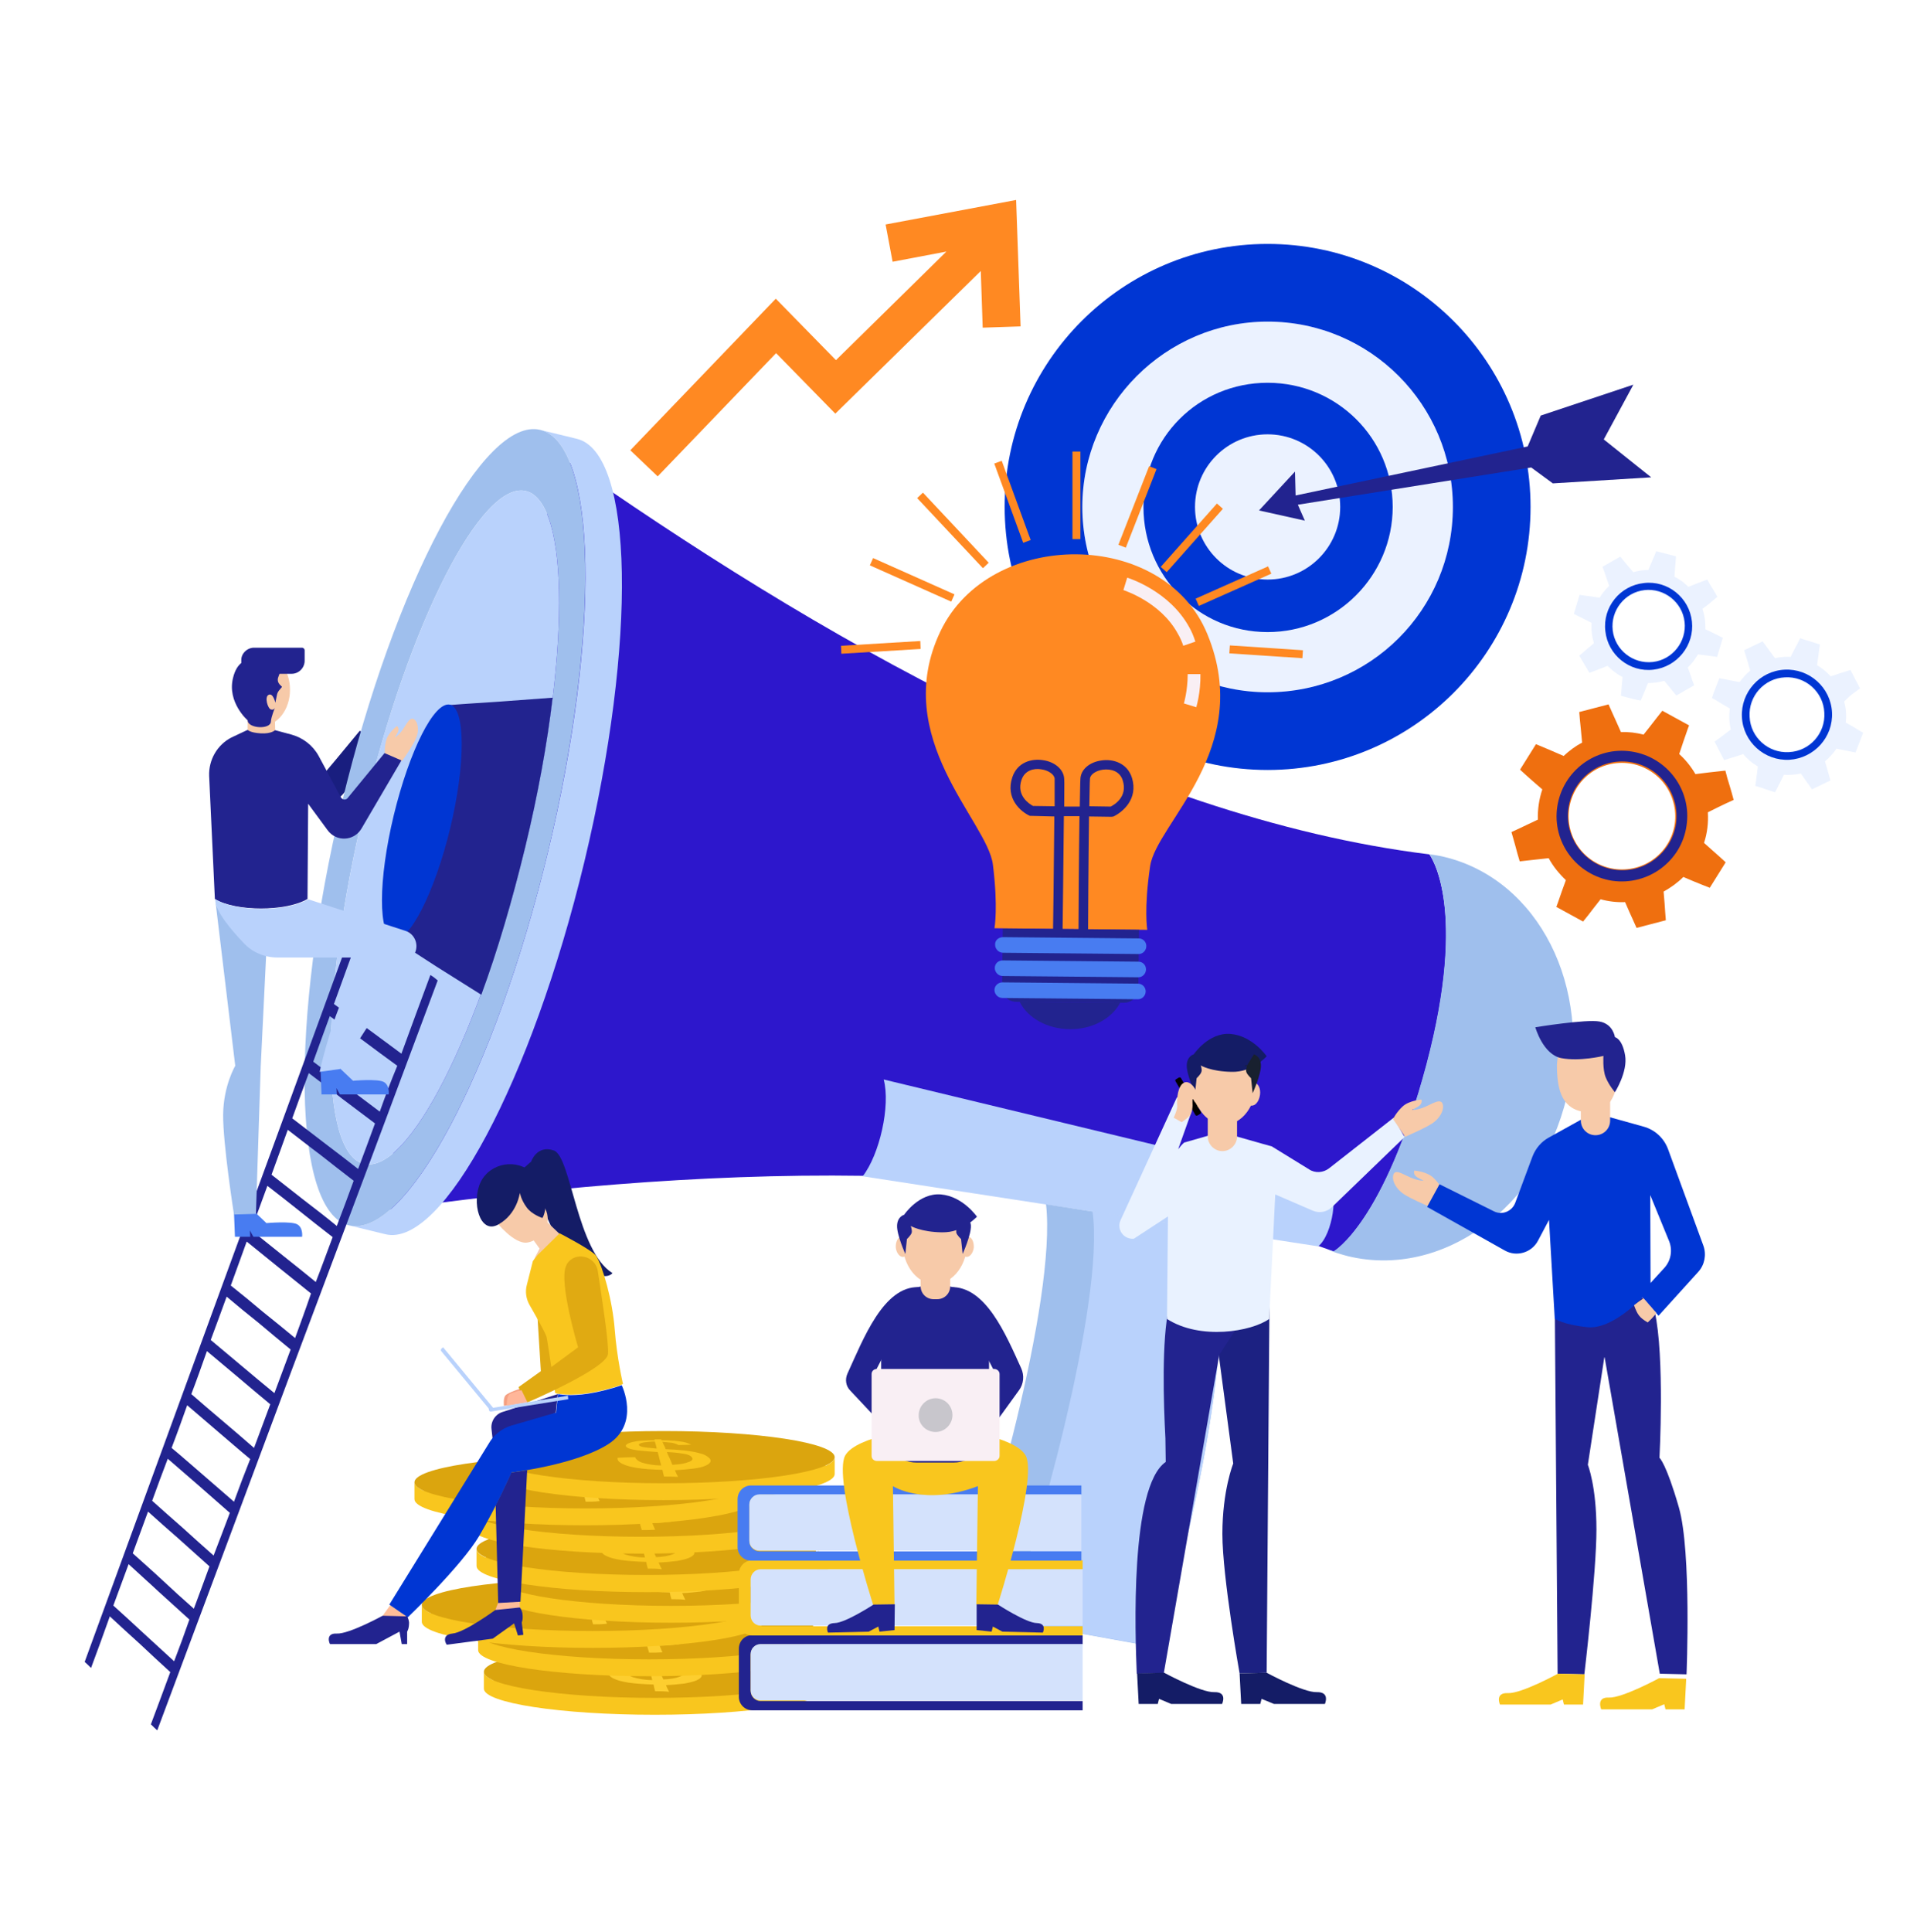 <svg xmlns="http://www.w3.org/2000/svg" xmlns:xlink="http://www.w3.org/1999/xlink" id="_x2018_&#x43B;&#x43E;&#x439;_x5F_1" x="0px" y="0px" viewBox="0 0 600 606.6" style="enable-background:new 0 0 600 606.6;" xml:space="preserve"> <style type="text/css"> .st0{fill-rule:evenodd;clip-rule:evenodd;fill:#191E7F;} .st1{fill-rule:evenodd;clip-rule:evenodd;fill:#0036D3;} .st2{opacity:0.1;fill-rule:evenodd;clip-rule:evenodd;fill:#3878FF;enable-background:new ;} .st3{fill-rule:evenodd;clip-rule:evenodd;fill:#22238F;} .st4{fill:#FF8922;} .st5{fill:#EF6F0F;} .st6{fill:#22238F;} .st7{opacity:0.1;fill:#3878FF;enable-background:new ;} .st8{fill:#0036D3;} .st9{fill-rule:evenodd;clip-rule:evenodd;fill:#2D17CC;} .st10{fill-rule:evenodd;clip-rule:evenodd;fill:#B9D2FC;} .st11{fill-rule:evenodd;clip-rule:evenodd;fill:#9FBFED;} .st12{fill:#487CF1;} .st13{fill:#F9EFF4;} .st14{fill-rule:evenodd;clip-rule:evenodd;fill:#1C2182;} .st15{fill-rule:evenodd;clip-rule:evenodd;fill:#141C66;} .st16{fill-rule:evenodd;clip-rule:evenodd;fill:#E9F2FF;} .st17{fill-rule:evenodd;clip-rule:evenodd;fill:#FFCC99;stroke:#FFFF00;stroke-width:0.198;stroke-miterlimit:10;} .st18{fill-rule:evenodd;clip-rule:evenodd;} .st19{fill-rule:evenodd;clip-rule:evenodd;fill:#F7CAA9;} .st20{fill-rule:evenodd;clip-rule:evenodd;fill:#18202F;} .st21{fill-rule:evenodd;clip-rule:evenodd;fill:#F9C61E;} .st22{fill-rule:evenodd;clip-rule:evenodd;fill:#487CF1;} .st23{fill-rule:evenodd;clip-rule:evenodd;fill:#DBA50E;} .st24{fill:#FDCE2F;} .st25{fill:#F9C61E;} .st26{fill-rule:evenodd;clip-rule:evenodd;fill:#FFBD99;} .st27{fill-rule:evenodd;clip-rule:evenodd;fill:#F4A082;} .st28{fill-rule:evenodd;clip-rule:evenodd;fill:#E0AA12;} .st29{fill-rule:evenodd;clip-rule:evenodd;fill:#FFB699;} .st30{fill-rule:evenodd;clip-rule:evenodd;fill:#D4E2FC;enable-background:new ;} .st31{fill-rule:evenodd;clip-rule:evenodd;fill:#F9EFF4;} .st32{fill-rule:evenodd;clip-rule:evenodd;fill:#C8C6CC;} </style> <image style="overflow:visible;enable-background:new ;" width="1201" height="1001" transform="matrix(0.999 0 0 0.999 2874.887 -2862.421)"> </image> <g> <g> <g> <path class="st0" d="M92.5,235.3l7.3,9.8c-2,2.9,13.2-15.6,13.2-15.6l5.3,2.3l-9.9,16.7c-2.4,3.9-7.9,4.1-10.6,0.4l-10.7-0.3 l-5.1-10.3C83.4,239.5,91.6,233.6,92.5,235.3z"></path> <path class="st0" d="M91.7,240.7l-0.1,12.8C89.5,247.8,91.7,240.7,91.7,240.7z"></path> </g> <g> <path class="st1" d="M398.2,76.6c45.6,0,82.6,37,82.6,82.6c0,45.6-37,82.6-82.6,82.6c-45.6,0-82.6-37-82.6-82.6 C315.6,113.6,352.6,76.6,398.2,76.6L398.2,76.6z M398.2,101c32.3,0,58.2,26.2,58.2,58.2c0,32.3-26,58.2-58.2,58.2 c-32,0-58.2-26-58.2-58.2C340,127.2,366.2,101,398.2,101L398.2,101z"></path> <path class="st2" d="M398.2,101c32.3,0,58.2,26.2,58.2,58.2c0,32.3-26,58.2-58.2,58.2c-32,0-58.2-26-58.2-58.2 C340,127.2,366.2,101,398.2,101L398.2,101z M398.2,120.2c21.7,0,39.3,17.4,39.3,39s-17.6,39.3-39.3,39.3c-21.7,0-39-17.6-39-39.3 S376.5,120.2,398.2,120.2L398.2,120.2z"></path> <path class="st1" d="M398.2,120.2c21.7,0,39.3,17.4,39.3,39s-17.6,39.3-39.3,39.3c-21.7,0-39-17.6-39-39.3 S376.5,120.2,398.2,120.2L398.2,120.2z M398.2,136.4c12.6,0,22.8,10.2,22.8,22.8c0,12.6-10.2,22.8-22.8,22.8 c-12.6,0-22.8-10.2-22.8-22.8C375.4,146.6,385.6,136.4,398.2,136.4L398.2,136.4z"></path> <path class="st2" d="M398.2,182c12.6,0,22.8-10.2,22.8-22.8c0-12.6-10.2-22.8-22.8-22.8c-12.6,0-22.8,10.2-22.8,22.8 C375.4,171.8,385.6,182,398.2,182L398.2,182z"></path> <polygon class="st3" points="407,155.6 479.9,140.2 484,130.5 513.1,120.8 503.8,138 518.7,149.9 487.8,151.8 481,146.8 407.7,158.5 409.9,163.5 395.5,160.3 406.8,148.1 "></polygon> </g> <polygon class="st4" points="278.2,70.5 280.4,82.2 297.3,79 262.6,113.1 243.7,93.8 198,141.4 206.6,149.6 243.8,110.9 262.4,129.9 308.1,85.1 308.7,102.9 320.6,102.5 319.2,62.8 "></polygon> <g> <g> <g> <path class="st5" d="M539.7,253.5c1.8-0.9,3.4-1.6,4.9-2.3c-0.4-1.5-0.8-3-1.3-4.6c-0.5-1.5-0.9-3-1.3-4.6 c-1.6,0.2-3.4,0.4-5.4,0.6l-4,0.5c-1.4-2.4-3.1-4.5-5.1-6.3l1.3-3.9c0.7-1.9,1.2-3.6,1.8-5.1c-1.4-0.8-2.8-1.5-4.2-2.3 c-1.4-0.8-2.8-1.5-4.2-2.3c-1,1.3-2.1,2.6-3.3,4.2l-2.6,3.3c-2.3-0.6-4.7-0.9-7.1-0.8l-1.7-3.8c-0.8-1.8-1.6-3.5-2.2-4.9 c-1.5,0.4-3.1,0.8-4.6,1.2c-1.5,0.4-3.1,0.8-4.6,1.2c0.1,1.6,0.3,3.4,0.5,5.4l0.4,4.2c-2.1,1.1-4.1,2.6-5.8,4.2l-3.7-1.6 c-1.9-0.8-3.5-1.5-5-2.1c-0.8,1.3-1.7,2.7-2.5,4c-0.8,1.3-1.7,2.7-2.5,4c1.2,1.1,2.5,2.3,4,3.6l3,2.6c-1,3-1.5,6.2-1.4,9.5 l-3.4,1.6c-1.8,0.9-3.4,1.6-4.9,2.3c0.4,1.5,0.9,3,1.3,4.6c0.4,1.5,0.8,3,1.3,4.6c1.6-0.2,3.4-0.4,5.4-0.6l3.7-0.4 c1.4,2.6,3.3,4.9,5.4,6.9l-1.2,3.3c-0.7,1.9-1.2,3.6-1.8,5.1c1.4,0.8,2.8,1.5,4.2,2.3s2.8,1.5,4.2,2.3c1-1.2,2.1-2.6,3.3-4.2 l2.2-2.8c2.5,0.7,5.1,1,7.7,0.9l1.4,3.2c0.8,1.8,1.6,3.5,2.2,4.9c1.5-0.4,3.1-0.8,4.6-1.2c1.5-0.4,3.1-0.8,4.6-1.2 c-0.1-1.6-0.3-3.3-0.4-5.4l-0.3-3.6c2.3-1.3,4.4-2.8,6.2-4.6l3.3,1.4c1.9,0.8,3.5,1.4,5,2c0.8-1.3,1.7-2.7,2.5-4 c0.8-1.3,1.7-2.7,2.5-4c-1.2-1.1-2.5-2.3-4-3.6l-2.8-2.5c1-3,1.4-6.3,1.2-9.6L539.7,253.5z M513.7,272.5 c-9,2.3-18.1-3.1-20.4-12c-2.3-9,3.1-18.1,12-20.4c9-2.3,18.1,3.1,20.4,12C528.1,261,522.7,270.2,513.7,272.5z"></path> </g> <g> <path class="st6" d="M506.5,276.6c-11.2-1.7-19-12.1-17.3-23.3c1.7-11.2,12.1-19,23.3-17.3c11.2,1.7,19,12.1,17.3,23.3 C528.2,270.5,517.7,278.2,506.5,276.6z M512.1,239.3c-9.3-1.4-18,5.1-19.4,14.4c-1.4,9.3,5.1,18,14.4,19.4 c9.3,1.4,18-5.1,19.4-14.4C527.8,249.4,521.4,240.7,512.1,239.3z"></path> </g> </g> <g> <path class="st7" d="M536.8,189.7c1-0.9,1.9-1.6,2.7-2.3c-0.5-0.9-1.1-1.8-1.6-2.7c-0.6-0.9-1.1-1.8-1.6-2.7 c-1,0.4-2.1,0.8-3.4,1.3l-2.5,1c-1.3-1.3-2.8-2.4-4.4-3.2l0.2-2.8c0.1-1.3,0.2-2.5,0.3-3.6c-1-0.3-2.1-0.5-3.1-0.8 c-1-0.3-2.1-0.5-3.1-0.8c-0.4,1-0.9,2.1-1.4,3.3l-1.1,2.6c-1.6,0-3.2,0.2-4.7,0.7l-1.8-2.1c-0.9-1-1.6-2-2.3-2.8 c-0.9,0.5-1.8,1-2.8,1.6c-0.9,0.5-1.8,1-2.8,1.6c0.4,1,0.8,2.1,1.2,3.4l0.9,2.6c-1.2,1.1-2.2,2.4-3,3.7l-2.7-0.4 c-1.3-0.2-2.5-0.3-3.6-0.5c-0.3,1-0.6,2-0.9,3c-0.3,1-0.6,2-0.9,3c1,0.5,2,1,3.2,1.6l2.4,1.2c-0.2,2.1,0.1,4.3,0.7,6.4l-1.9,1.6 c-1,0.9-1.9,1.6-2.7,2.3c0.5,0.9,1.1,1.8,1.6,2.7c0.5,0.9,1.1,1.8,1.6,2.7c1-0.4,2.1-0.8,3.4-1.3l2.3-0.9 c1.4,1.4,2.9,2.6,4.7,3.5l-0.2,2.3c-0.1,1.3-0.2,2.5-0.3,3.6c1,0.3,2,0.5,3.1,0.8c1,0.3,2.1,0.5,3.1,0.7c0.4-1,0.9-2.1,1.4-3.3 l0.9-2.2c1.7,0,3.4-0.2,5.1-0.7l1.5,1.8c0.8,1,1.6,2,2.3,2.8c0.9-0.5,1.8-1,2.8-1.6c0.9-0.5,1.8-1,2.8-1.6 c-0.4-1-0.8-2.1-1.2-3.4l-0.8-2.2c1.3-1.2,2.3-2.6,3.2-4.1l2.4,0.3c1.3,0.2,2.5,0.3,3.6,0.5c0.3-1,0.6-2,0.9-3 c0.3-1,0.6-2,0.9-3c-1-0.5-2-1-3.2-1.6l-2.3-1.1c0.1-2.1-0.2-4.3-0.9-6.4L536.8,189.7z M523.3,206.4c-5.4,3-12.2,1.1-15.2-4.2 c-3-5.4-1.1-12.2,4.2-15.2c5.4-3,12.2-1.1,15.2,4.2C530.6,196.6,528.7,203.4,523.3,206.4z"></path> <g> <path class="st8" d="M519.4,210.3c-7.5,0.9-14.3-4.6-15.1-12.1c-0.9-7.5,4.6-14.3,12.1-15.1c7.5-0.9,14.3,4.6,15.1,12.1 C532.3,202.6,526.9,209.4,519.4,210.3z M516.6,185.3c-6.2,0.7-10.7,6.4-10,12.6c0.7,6.2,6.4,10.7,12.6,10 c6.2-0.7,10.7-6.4,10-12.6C528.5,189.1,522.8,184.6,516.6,185.3z"></path> </g> </g> <g> <path class="st7" d="M581.3,218.4c1.1-0.8,2.1-1.6,3-2.2c-0.5-1-1-1.9-1.5-2.9c-0.5-1-1-1.9-1.5-2.9c-1,0.3-2.2,0.7-3.5,1.1 l-2.7,0.9c-1.3-1.4-2.7-2.6-4.3-3.5l0.4-2.8c0.2-1.4,0.3-2.6,0.5-3.7c-1-0.3-2.1-0.7-3.1-1c-1-0.3-2.1-0.6-3.1-1 c-0.5,1-1,2.1-1.7,3.3l-1.3,2.6c-1.6-0.1-3.3,0-4.9,0.4l-1.7-2.3c-0.8-1.1-1.5-2.1-2.2-3c-1,0.5-2,1-2.9,1.4c-1,0.5-2,1-2.9,1.4 c0.3,1.1,0.7,2.2,1.1,3.6l0.8,2.8c-1.3,1.1-2.4,2.3-3.3,3.6l-2.7-0.5c-1.4-0.3-2.6-0.5-3.7-0.7c-0.4,1-0.8,2-1.2,3.1 c-0.4,1-0.8,2-1.1,3.1c1,0.5,2,1.2,3.2,1.9l2.4,1.4c-0.3,2.2-0.2,4.4,0.3,6.6l-2.1,1.6c-1.1,0.8-2.1,1.6-3,2.2 c0.5,1,1,1.9,1.5,2.9c0.5,1,1,1.9,1.5,2.9c1-0.3,2.2-0.7,3.6-1.1l2.4-0.8c1.3,1.6,2.9,2.9,4.6,3.9l-0.3,2.4 c-0.2,1.4-0.3,2.6-0.5,3.7c1,0.3,2.1,0.6,3.1,1c1,0.3,2.1,0.7,3.1,1c0.5-1,1.1-2.1,1.7-3.3l1.1-2.2c1.8,0.1,3.6,0,5.3-0.4l1.4,2 c0.8,1.1,1.5,2.1,2.1,3c1-0.5,2-1,2.9-1.4c1-0.5,2-1,2.9-1.4c-0.3-1-0.6-2.2-1-3.6l-0.7-2.4c1.4-1.2,2.6-2.5,3.6-4l2.4,0.5 c1.4,0.3,2.6,0.5,3.6,0.7c0.4-1,0.8-2,1.2-3.1c0.4-1,0.8-2,1.2-3.1c-1-0.5-2-1.2-3.2-1.9l-2.3-1.3c0.3-2.2,0.1-4.4-0.5-6.6 L581.3,218.4z M566.4,234.8c-5.7,2.8-12.6,0.4-15.4-5.3c-2.8-5.7-0.4-12.6,5.3-15.4c5.7-2.8,12.6-0.4,15.4,5.3 C574.5,225.1,572.1,232,566.4,234.8z"></path> <g> <path class="st8" d="M562.1,238.6c-7.8,0.4-14.5-5.6-14.9-13.4c-0.4-7.8,5.6-14.5,13.4-14.9c7.8-0.4,14.5,5.6,14.9,13.4 C575.9,231.5,569.9,238.1,562.1,238.6z M560.7,212.7c-6.5,0.3-11.5,5.9-11.1,12.4c0.3,6.5,5.9,11.5,12.4,11.1 c6.5-0.3,11.5-5.9,11.1-12.4C572.8,217.3,567.2,212.3,560.7,212.7z"></path> </g> </g> </g> <g> <path class="st9" d="M176.1,143.3C255.2,198.9,354,256.6,449,268.3c0,0,12.4,15.9-0.8,65.9C434.9,384.1,419,393,419,393 c-89.9-32.8-204.1-26.3-299.9-12.7L176.1,143.3z"></path> <path class="st10" d="M169.7,135l11.5,2.8c17.9,4.3,19,63.6,2.4,132.7c-16.6,68.9-44.6,121.4-62.5,117.1l-11.5-2.8 c17.9,4.3,45.9-48.2,62.5-117.1C188.8,198.7,187.6,139.3,169.7,135L169.7,135z"></path> <path class="st11" d="M107.4,252.1C124,183.1,152,130.7,169.7,135c17.9,4.3,19,63.6,2.4,132.7c-16.6,68.9-44.6,121.4-62.5,117.1 C92,380.5,90.9,321,107.4,252.1L107.4,252.1z M114.5,253.8c14-58.4,36.8-102.9,50.7-99.6c14,3.4,13.9,53.4-0.2,111.7 s-36.6,103-50.7,99.6C100.4,362.2,100.4,312.2,114.5,253.8L114.5,253.8z"></path> <path class="st10" d="M114.5,253.8c14-58.4,36.8-102.9,50.7-99.6c14,3.4,13.9,53.4-0.2,111.7s-36.6,103-50.7,99.6 C100.4,362.2,100.4,312.2,114.5,253.8L114.5,253.8z"></path> <path class="st3" d="M123.7,295c2.9-12.2,5.9-24.4,8.8-36.6c3-12.4,5.9-24.6,8.9-37c4.9-0.4,10.3-0.7,16-1.1l16.2-1.2 c-1.7,14.4-4.6,30.4-8.6,46.9c-4.1,16.9-8.7,32.6-13.8,46.4l-14-8.8C132.3,300.4,127.8,297.5,123.7,295L123.7,295z"></path> <path class="st1" d="M123.7,256c4.9-20.2,12.7-35.9,17.7-34.7c4.8,1.2,4.9,18.7,0,38.9c-4.9,20.2-12.9,35.8-17.7,34.7 C118.7,293.8,118.8,276.3,123.7,256L123.7,256z"></path> <path class="st11" d="M449.1,268.3c1.5,0.2,3.1,0.4,4.6,0.8c29.6,7.1,46.7,41,38.4,75.6c-8.3,34.6-39,56.9-68.6,49.8 c-2.3-0.6-4.6-1.3-6.9-2.2c0.8,0.2,1.5,0.5,2.3,0.7c0,0,15.9-8.9,29.2-58.8C460.9,285.8,449.8,269.4,449.1,268.3L449.1,268.3z"></path> <path class="st10" d="M277.6,339L417,372.6c3.7,0.9,1.7,15.1-2.9,18.8l-143.1-22C276.3,362.6,279.8,347.2,277.6,339L277.6,339z"></path> <path class="st11" d="M328.6,378.2c3.4,30.2-19,107.6-27.2,127.9l62.4,11.3c0,0,28.9-95.3,16.7-131.1L328.6,378.2z"></path> <path class="st10" d="M316.5,508.8l47.3,8.5c0,0,28.9-95.3,16.7-131.1l-37.3-5.8C347.2,409.2,324.9,487,316.5,508.8L316.5,508.8z "></path> </g> <g> <g> <g> <rect x="336.9" y="141.8" class="st4" width="2.5" height="27.5"></rect> </g> <g> <g> <rect x="344.3" y="157.9" transform="matrix(0.364 -0.931 0.931 0.364 79.003 434.15)" class="st4" width="26.5" height="2.5"></rect> </g> <g> <rect x="361.1" y="167.9" transform="matrix(0.664 -0.748 0.748 0.664 -0.735 336.64)" class="st4" width="26.6" height="2.5"></rect> </g> <g> <rect x="374.8" y="182.9" transform="matrix(0.914 -0.407 0.407 0.914 -41.415 173.372)" class="st4" width="24.9" height="2.5"></rect> </g> <g> <rect x="396.5" y="193.3" transform="matrix(6.608092e-02 -0.998 0.998 6.608092e-02 167.065 588.111)" class="st4" width="2.5" height="23"></rect> </g> </g> <g> <g> <rect x="316.9" y="144.4" transform="matrix(0.939 -0.343 0.343 0.939 -34.763 118.675)" class="st4" width="2.5" height="26.5"></rect> </g> <g> <rect x="298.2" y="151.5" transform="matrix(0.729 -0.684 0.684 0.729 -32.905 249.942)" class="st4" width="2.5" height="30.2"></rect> </g> <g> <rect x="285.4" y="168" transform="matrix(0.407 -0.913 0.913 0.407 3.716 369.734)" class="st4" width="2.5" height="28"></rect> </g> <g> <polygon class="st4" points="264.3,205.3 264.2,202.8 289.1,201.3 289.2,203.8 "></polygon> </g> </g> </g> <g> <path class="st6" d="M351.9,314.9c-2.7,5-8.8,8.4-15.9,8.3c-7.2-0.1-13.2-3.6-15.7-8.6L351.9,314.9z"></path> <path class="st4" d="M360.4,292c0,0-1.1-6.5,0.9-20c2-13.5,32.8-36.8,18-72.8c-13.6-33.3-68.4-33.4-83.9-0.9 c-15.9,33.4,14.8,59.6,16.5,73.2c1.7,13.5,0.5,20,0.5,20L360.4,292z"></path> <path class="st6" d="M315,291.6l42.8,0.4l-0.2,18.5c0,2.5-2.1,4.4-4.5,4.4l-33.9-0.3c-2.5,0-4.4-2-4.4-4.5L315,291.6z"></path> <path class="st12" d="M315.1,294.3l42.6,0.4c1.4,0,2.4,1.1,2.4,2.4l0,0c0,1.4-1.1,2.5-2.4,2.5l-42.6-0.4c-1.4,0-2.5-1.2-2.5-2.5 l0,0C312.5,295.3,313.7,294.3,315.1,294.3L315.1,294.3z"></path> <path class="st12" d="M315,301.6l42.6,0.4c1.4,0,2.4,1.1,2.4,2.4l0,0c0,1.4-1.1,2.5-2.4,2.5l-42.6-0.4c-1.4,0-2.5-1.2-2.5-2.5 l0,0C312.5,302.6,313.6,301.6,315,301.6L315,301.6z"></path> <path class="st12" d="M314.9,308.5l42.6,0.4c1.4,0,2.4,1.2,2.4,2.4l0,0c0,1.4-1.1,2.5-2.4,2.5l-42.6-0.4c-1.4,0-2.5-1.2-2.5-2.5 l0,0C312.4,309.6,313.5,308.5,314.9,308.5L314.9,308.5z"></path> <path class="st6" d="M355.6,244.3c-1.5-4.8-6.1-6-9.5-5.5c-3.9,0.5-6.6,2.9-6.7,5.8c-0.1,1.2-0.1,4.4-0.2,8.7l-1.4,0l-2.2,0 l-1.3,0c0-4.3,0.1-7.6,0-8.7c-0.1-2.9-2.9-5.4-6.8-5.9c-3.4-0.5-7.9,0.6-9.5,5.4c-2.2,6.6,2.6,10.8,5.5,12.1l7.7,0.2 c-0.1,14-0.4,35.2-0.4,35.5l3,0c0-1.2,0.3-21.8,0.4-35.6l1.3,0l2.2,0l1.4,0c-0.2,13.8-0.3,34.3-0.3,35.6l3,0 c0-0.3,0.1-21.5,0.3-35.5l7.1,0.1l0.6-0.1C352.7,255,357.6,250.9,355.6,244.3z M324.5,253.1c-1.1-0.6-5.3-3.2-3.6-8.2 c1-3,3.9-3.7,6.2-3.3c2.3,0.3,4.2,1.7,4.2,3c0,1.1,0,4.4,0,8.6L324.5,253.1z M348.9,253.3l-6.7-0.1c0.1-4.3,0.1-7.5,0.2-8.6 c0-1.3,1.8-2.6,4.1-2.9c2.4-0.3,5.3,0.4,6.2,3.4C354.3,250.2,350.1,252.7,348.9,253.3z"></path> <g> <path class="st13" d="M375.8,222.1l-3.9-1.2c0,0,1.2-4,1.2-9.2l4,0C377.2,217.6,375.8,222,375.8,222.1z"></path> </g> <g> <path class="st13" d="M371.7,202.8c-0.4-1.3-1-2.6-1.7-3.8c-5.5-10.1-17-13.6-17.1-13.7l1.2-3.9c0.5,0.2,13.2,4.1,19.5,15.6 c0.8,1.4,1.4,2.9,1.9,4.5L371.7,202.8z"></path> </g> </g> </g> <g> <path class="st14" d="M398.8,406.8l-0.9,118.5l-8.5,0.2c0,0-5.4-30.2-5.4-43.8c0-13.7,3.4-22.1,3.4-22.1l-6.1-45.7 c0,0,2-2.7,3.8-5.2c0.2,0,0.4,0,0.6,0C393.8,407.9,398.8,406.8,398.8,406.8L398.8,406.8z"></path> <path class="st3" d="M394.6,407.6L383,425.5l-17.4,99.9l-8.5,0.2c-0.5-12.1-2.2-58.7,9.1-66.5l-0.1-7.4l0,0 c-0.6-11-1.2-30.9,1.1-41l3.7-4.3c0,0,6.8,3.1,14.8,2.3C389.4,408.3,392.4,407.9,394.6,407.6L394.6,407.6z"></path> <path class="st15" d="M383.9,535.1l-16,0l-3.8-1.6l-0.4,1.6h-6l-0.5-9.6l8.5-0.2c0,0,11.6,6.3,15.8,6.1 C385.7,531.3,383.9,535.1,383.9,535.1L383.9,535.1z"></path> <path class="st15" d="M416.2,535.1l-16,0l-3.9-1.6l-0.4,1.6h-6l-0.5-9.6l8.5-0.2c0,0,11.6,6.3,15.8,6.1 C417.9,531.3,416.2,535.1,416.2,535.1L416.2,535.1z"></path> <path class="st16" d="M437.8,351l-20.3,15.9c-1.8,1.4-4.4,1.6-6.3,0.3l-11.7-7.2l-2.9-0.8l0,0l-8.8-2.5L386,355h-4 c-0.1,0-0.1,0-0.2,0l-1.4,1.4l-8.4,2.4c-0.7,0.6-1.3,1.3-1.9,2.1l4.1-11.5l-4.5-4.8l-17.7,38.6c-1.3,2.9,1,6.1,4.2,5.8l10.7-7 l-0.3,32.2c10.4,6.7,26.5,4,32.1,0c0.6-13,1.3-26.1,1.9-39.1l11.8,5.1c2.1,0.9,4.4,0.4,6-1.1l22.8-22L437.8,351z"></path> <path class="st17" d="M374.6,340.8c1.2-0.4,2.7,0.8,3.4,2.7c0.7,1.9,0.3,3.8-1,4.2c-1.2,0.4-2.7-0.8-3.4-2.7 C373,343.1,373.4,341.2,374.6,340.8L374.6,340.8z"></path> <path class="st18" d="M369.5,338.9l0.8-0.5c0.3-0.1,0.6-0.1,0.7,0.2l6.2,10.5c0.1,0.3,0.1,0.6-0.2,0.7l-0.8,0.5 c-0.3,0.1-0.6,0.1-0.7-0.2l-6.2-10.5C369.1,339.3,369.2,339,369.5,338.9L369.5,338.9z"></path> <path class="st19" d="M394,340c1.3,0.2,2.1,1.9,1.8,3.9c-0.3,2-1.5,3.5-2.8,3.3c-1.3-0.2-2.1-1.9-1.8-3.9 C391.4,341.3,392.7,339.9,394,340L394,340z"></path> <path class="st19" d="M437.6,351.4c0,0,1.1-2.2,3.1-4c2-1.8,5.8-2.1,5.8-2.1s0.4,0.7-0.3,1.6c-0.7,0.8-2.6,1.6-2.6,1.6 s0.8,0.3,3.3-0.6c2.5-0.9,5.1-2.9,6.1-1.6c0.9,1.4-0.1,4.5-3.1,6.5c-2.1,1.4-6.3,3.2-8.5,4.2L437.6,351.4z"></path> <path class="st19" d="M379.4,348.4h9.2v8.5c0,2.5-2.1,4.6-4.6,4.6l0,0c-2.5,0-4.6-2.1-4.6-4.6V348.4z"></path> <path class="st19" d="M384.6,353.2c5.6,0,10.1-6.1,10.1-13.6c0-7.5-4.6-13.6-10.1-13.6c-5.6,0-10.1,6.1-10.1,13.6 C374.4,347.1,379,353.2,384.6,353.2L384.6,353.2z"></path> <path class="st15" d="M377.2,334.6c0,0,3.2,1.9,9.7,2c6.6,0.2,11-4.9,11-4.9s-4.4-6.4-11.3-7c-6.9-0.6-11.6,6.4-11.6,6.4 s-2.1,0.5-2.2,3.4c-0.1,2.9,2.6,8.8,2.6,8.8l0.5-4.7c0,0,1.3-1.2,1.5-2C377.7,335.9,377.2,334.6,377.2,334.6L377.2,334.6z"></path> <path class="st20" d="M391.8,334.6c0,0-0.2,0.1-0.7,0.3C391.3,334.2,391.8,334.6,391.8,334.6L391.8,334.6z M393.9,331.1 c0,0,2.1,0.5,2.2,3.4c0.1,2.9-2.6,8.8-2.6,8.8l-0.5-4.7c0,0-1.3-1.2-1.5-2c-0.2-0.8,0.3-2.1,0.3-2.1L393.9,331.1z"></path> <path class="st19" d="M368.7,351c0,0,1.2-2.6,1.1-3.7c-0.2-1.8,0.1-6.7,2.4-7.4c2.4-0.8,5.5,4.9,3.2,6.3c0,0-0.6-1.2-0.7-1 c-0.1,0-0.1,0.1-0.1,0.8c0.1,1.4,0,3.4-0.9,4.4c-0.9,1-2.5,2-2.5,2L368.7,351z"></path> </g> <g> <path class="st19" d="M453.2,373.7c0,0-1.1-2.2-3.1-4c-2-1.8-5.8-2.1-5.8-2.1s-0.4,0.7,0.3,1.6c0.7,0.8,2.6,1.5,2.6,1.5 s-0.8,0.3-3.3-0.6c-2.5-0.9-5.1-2.9-6-1.6c-0.9,1.4,0.1,4.5,3.1,6.5c2.1,1.4,6.3,3.2,8.4,4.1L453.2,373.7z"></path> <path class="st3" d="M488.4,407.9l0.9,117.7l8.4,0.2c0,0,3.8-31.9,3.8-45.5c0-13.6-2.7-20.3-2.7-20.3l6.9-45c0,0-1.9-2.6-3.7-5.2 c-0.2,0-0.4,0-0.6-0.1C493.5,409,488.4,407.9,488.4,407.9L488.4,407.9z"></path> <path class="st3" d="M492.6,408.6l11.5,17.8l17.3,99.2l8.4,0.2c0,0,1.6-38.5-2.4-52.4c-4-13.9-6.1-15.6-6.1-15.6s1.7-31.7-1.5-46 l-3.7-4.3c0,0-6.7,3.1-14.7,2.3C497.8,409.4,494.8,409,492.6,408.6L492.6,408.6z"></path> <path class="st1" d="M504.1,350.4l12.2,3.4c3.6,1,6.4,3.6,7.7,7.1l11.1,30.3c1,2.8,0.4,6-1.6,8.2L521,413.2l-5-5.8 c0,0-9.3,10.1-17.2,9.4c-7.9-0.8-10.4-2.7-10.4-2.7l-1.8-31l-3.5,6.6c-2,3.7-6.7,5.1-10.4,3l-24.4-13.7l3.9-7.1l17.1,8.5 c2.6,1.3,5.7,0,6.7-2.7l5.4-14.5c1-2.6,2.8-4.7,5.2-6l9.9-5.5L504.1,350.4z M518.4,375.3l5.9,14.4c1.2,2.9,0.6,6.2-1.5,8.5 l-4.3,4.7L518.4,375.3z"></path> <path class="st19" d="M516.3,407.7c-0.6,0.4-1.3,0.9-1.7,1.2c-0.8,0.6-1.3,1-1.3,1c1.1,2.9,1.6,3.8,4.3,5.4c0,0,2.1-1.9,2.7-3 L516.3,407.7z"></path> <path class="st19" d="M505.7,344.2h-9.1v7.7c0,2.5,2,4.6,4.6,4.6l0,0c2.5,0,4.6-2,4.6-4.6V344.2z"></path> <path class="st19" d="M498.2,323.1c-5.3,0.2-9.4,5.8-9.1,12.6c0.2,6.7,1.6,13,9.5,13.6c7.9,0.5,9.9-7.5,9.7-14.3 C508,328.2,503.5,322.9,498.2,323.1L498.2,323.1z"></path> <path class="st3" d="M507.3,325.7c0,0-0.5-4.1-4.8-4.9c-4.3-0.8-20.2,1.8-20.2,1.8s2.4,8.6,8.2,9.7c5.8,1.1,13.2-0.7,13.2-0.7 s-0.3,4.2,0.7,6.7c1,2.5,2.9,4.7,2.9,4.7s4.1-6.4,3.2-11.6C509.6,326.1,507.3,325.7,507.3,325.7L507.3,325.7z"></path> <path class="st21" d="M503,536.8l16,0l3.8-1.6l0.4,1.6h6l0.5-9.6l-8.5-0.2c0,0-11.6,6.3-15.8,6.1 C501.3,532.9,503,536.8,503,536.8L503,536.8z"></path> <path class="st21" d="M471.2,535.3l15.9,0l3.8-1.6l0.4,1.6h6l0.5-9.5l-8.4-0.2c0,0-11.5,6.3-15.7,6.1 C469.5,531.5,471.2,535.3,471.2,535.3L471.2,535.3z"></path> </g> <path class="st3" d="M135.2,306.2c-3.1,8.3-6.1,16.5-9.1,24.7c-3.6-2.7-7.2-5.3-10.7-7.9c-3.5-2.6-7-5.2-10.5-7.7 c2.9-8.1,5.9-16.2,8.9-24.4c-0.8-0.5-1.5-1.1-2.2-1.6c-14.9,41-29.6,81-43.9,120.1c-14,38.3-27.7,75.8-41.1,112.5 c0.7,0.6,1.3,1.2,2,1.9c2-5.4,4-10.8,5.9-16.2c3.1,2.9,6.3,5.8,9.5,8.7c3.1,2.9,6.3,5.9,9.5,8.8c-2,5.5-4.1,11-6.1,16.4 c0.6,0.6,1.3,1.3,2,1.9c13.9-37.1,28-75,42.5-113.8c14.9-39.6,30.1-80.1,45.6-121.7C136.8,307.3,136.1,306.7,135.2,306.2 L135.2,306.2z M54.7,521.7c-3.2-2.9-6.4-5.9-9.6-8.8c-3.1-2.9-6.3-5.8-9.5-8.7c1.6-4.3,3.2-8.6,4.8-13c3.1,2.9,6.3,5.7,9.5,8.7 c3.2,2.9,6.4,5.8,9.6,8.7C58,512.9,56.4,517.3,54.7,521.7L54.7,521.7z M60.9,505.2c-3.3-2.9-6.5-5.8-9.7-8.8 c-3.1-2.9-6.3-5.7-9.5-8.6c1.6-4.3,3.2-8.7,4.8-13.1c3.2,2.9,6.4,5.7,9.6,8.5c3.2,2.9,6.5,5.8,9.7,8.7 C64.2,496.4,62.5,500.8,60.9,505.2L60.9,505.2z M67.1,488.5c-3.3-2.9-6.5-5.8-9.7-8.7c-3.3-2.9-6.5-5.7-9.6-8.5 c1.6-4.4,3.2-8.8,4.9-13.2c3.2,2.8,6.5,5.6,9.7,8.4c3.3,2.9,6.5,5.7,9.8,8.6C70.5,479.6,68.8,484.1,67.1,488.5L67.1,488.5z M73.5,471.6c-3.3-2.9-6.6-5.7-9.8-8.5c-3.3-2.8-6.5-5.7-9.8-8.4c1.7-4.4,3.3-8.9,4.9-13.4c3.3,2.8,6.5,5.6,9.8,8.4 c3.3,2.8,6.6,5.7,10,8.5C76.8,462.7,75.1,467.2,73.5,471.6L73.5,471.6z M79.8,454.7c-3.3-2.9-6.6-5.7-9.9-8.5 c-3.3-2.8-6.6-5.6-9.8-8.4c1.7-4.4,3.3-9,4.9-13.5c3.3,2.8,6.6,5.5,9.9,8.3c3.3,2.8,6.6,5.6,10,8.4 C83.2,445.6,81.5,450.1,79.8,454.7L79.8,454.7z M86.2,437.5c-3.4-2.8-6.8-5.6-10.1-8.4c-3.3-2.8-6.6-5.5-9.9-8.3 c1.7-4.5,3.3-9,5-13.6c3.3,2.8,6.6,5.5,10,8.2c3.3,2.8,6.7,5.6,10.1,8.4C89.6,428.4,87.9,432.9,86.2,437.5L86.2,437.5z M92.7,420.2c-3.4-2.8-6.8-5.6-10.2-8.3c-3.3-2.8-6.6-5.5-10-8.2c1.7-4.6,3.3-9.2,5-13.8c3.3,2.7,6.7,5.4,10,8.1 c3.4,2.7,6.8,5.5,10.2,8.2C96.1,410.9,94.4,415.5,92.7,420.2L92.7,420.2z M99.2,402.6c-3.4-2.8-6.8-5.5-10.2-8.2 c-3.4-2.7-6.7-5.4-10.1-8.1c1.7-4.6,3.4-9.3,5.1-13.9c3.4,2.6,6.8,5.3,10.2,8c3.4,2.7,6.9,5.5,10.3,8.1 C102.7,393.3,101,398,99.2,402.6L99.2,402.6z M105.8,385c-3.4-2.8-6.9-5.5-10.3-8.1c-3.4-2.7-6.8-5.3-10.2-8 c1.7-4.7,3.4-9.3,5.1-14.1c3.4,2.6,6.8,5.3,10.3,7.9c3.4,2.7,6.9,5.4,10.4,8.1C109.4,375.5,107.6,380.3,105.8,385L105.8,385z M112.5,367.1c-3.4-2.7-7-5.4-10.4-8c-3.4-2.6-6.9-5.3-10.3-7.9c1.7-4.7,3.4-9.4,5.2-14.2c3.4,2.6,6.9,5.2,10.3,7.9 c3.5,2.6,7,5.3,10.5,7.9C116.1,357.5,114.3,362.3,112.5,367.1L112.5,367.1z M119.3,349.1c-3.5-2.6-7-5.3-10.5-7.9 c-3.5-2.6-7-5.2-10.4-7.8c1.7-4.8,3.5-9.6,5.2-14.3c3.5,2.6,7,5.1,10.5,7.7c3.5,2.6,7.1,5.3,10.7,7.9 C122.8,339.5,121,344.3,119.3,349.1L119.3,349.1z"></path> <path class="st22" d="M77.3,376.2l2.5,4.2l3.9,3.7c0,0,7.8-0.7,9.7,0.4c1.9,1.1,1.5,3.9,1.5,3.9H79.6l-1.1-2l0.1,2h-4.8l-0.3-7.8 L77.3,376.2z"></path> <path class="st11" d="M81.9,334.9l-1.5,46.3l-6.9,0.2c0,0-3.5-22.3-3.4-31.4c0.1-9.1,3.8-15.3,3.8-15.3l-6.2-51.5 c1,6.1,16,14.8,16,14.8L81.9,334.9z"></path> <path class="st19" d="M120.9,236.6c0,0-0.2-2.1,0.5-4.4c0.7-2.2,3.3-4.2,3.3-4.2s0.6,0.4,0.5,1.3c-0.2,0.9-1.2,2.3-1.2,2.3 s0.7-0.2,2.1-1.9c1.4-1.8,2.4-4.5,3.8-3.9c1.3,0.6,2,3.4,0.7,6.2c-0.9,2.1-3.1,5.3-4.3,7L120.9,236.6z"></path> <path class="st22" d="M104.4,331.5l2.6,4.2l3.9,3.7c0,0,7.8-0.7,9.7,0.4c1.9,1.1,1.5,3.9,1.5,3.9h-15.3l-1.1-2l0.1,2h-4.8 l-0.3-7.8L104.4,331.5z"></path> <path class="st19" d="M77.8,231.6h8.7l-0.2-8.7c0,0-3.8,2-4.9,2c-1.1-0.1-3.6-2.5-3.6-2.5V231.6z"></path> <path class="st3" d="M77.8,229.2c0,0,0.7,0.9,4.1,1.1c3.4,0.2,4.5-1,4.5-1l5.2,1.4c3.6,1,6.7,3.4,8.5,6.7l7,13 c0.5,0.9,1.7,0.9,2.2,0.1l11.5-14l5.3,2.3l-12.6,21.5c-2.4,3.9-7.9,4.1-10.6,0.4l-6.1-8.3l-0.2,29.9c-6.6,4-22.7,4-29.1,0 l-1.8-38.6c-0.2-5,2.5-9.8,7-12.1L77.8,229.2z"></path> <path class="st10" d="M96.8,282.4l30.5,9.9c3.2,1,4.5,4.8,2.7,7.6l-23.1,35.8l-6.5,0.9c0,0,3.1-14,7.4-23.2 c3.9-8.3,10.5-12.7,10.5-12.7l-31.1,0c-4,0-7.9-1.6-10.6-4.5c-4-4.2-9.1-10.2-9-13.8C74,286.4,90.2,286.4,96.8,282.4L96.8,282.4z"></path> <path class="st19" d="M82.4,227.9c4.8,0,8.7-5.1,8.7-11.3c0-6.2-3.9-11.3-8.7-11.3c-4.8,0-8.7,5.1-8.7,11.3 C73.7,222.8,77.6,227.9,82.4,227.9L82.4,227.9z"></path> <path class="st3" d="M79.8,203.4h15.1c0.4,0,0.8,0.4,0.8,0.8v3.3c0,2.2-1.8,4.1-4.1,4.1h-3.8l-0.4,1.1c-0.3,0.8-0.1,1.6,0.4,2.2 l0.8,0.8l-1,1.2c-0.3,0.4-0.5,0.8-0.6,1.3l-0.5,2.5c0,0-0.7-3.2-2.1-2.5c-1.4,0.6-0.3,4.3,0.7,4.6c1,0.3,1.3-0.6,1.3-0.6 s-1.2,2.8-1.3,4.4c-0.1,2.6-7.3,2.2-7.3-0.4c0,0-6.5-5.6-4.6-13.3c0.6-2.5,1.6-3.9,2.6-4.7v-0.8C75.7,205.3,77.6,203.4,79.8,203.4 L79.8,203.4z"></path> <g> <path class="st21" d="M205.7,522.1c23.6,0,43.7,2.3,50.9,5.6c1.7-0.8,2.6-1.6,2.8-2.4l0,0v5c0,4.5-24.1,8.2-53.7,8.2 c-29.6,0-53.7-3.7-53.7-8.2l0-5.3c0,0.9,1,1.8,2.8,2.6C162.1,524.4,182.1,522.1,205.7,522.1L205.7,522.1z"></path> <path class="st23" d="M205.7,516.8c29.7,0,53.7,3.7,53.7,8.2c0,4.5-24,8.2-53.7,8.2c-29.6,0-53.7-3.7-53.7-8.2 C152,520.5,176.1,516.8,205.7,516.8L205.7,516.8z"></path> <path class="st24" d="M205.8,531.1c-0.2-0.7-0.4-1.5-0.5-2.1c-3.3-0.1-5.9-0.3-7.9-0.6c-1.9-0.3-3.5-0.7-4.7-1.3 c-1.2-0.6-1.6-1.2-1.5-1.9c1.9-0.1,3.7-0.2,5.5-0.2c0.3,0.7,1,1.3,2.1,1.7c1.7,0.5,3.7,0.9,6.1,0.9c-0.2-0.8-0.4-1.6-0.6-2.3 c-0.2-0.7-0.3-1.3-0.5-1.9c-2-0.1-4-0.3-6-0.5c-1.4-0.2-2.5-0.4-3.2-0.7c-0.7-0.3-0.9-0.6-0.8-0.9c0.2-0.5,1.4-0.9,3.4-1.3 c0.7-0.1,1.4-0.2,2.4-0.2c0.9-0.1,2-0.1,3.2-0.1c0-0.1-0.1-0.2-0.1-0.3c0.7,0,1.4,0,2.1,0c0,0.1,0.1,0.2,0.1,0.3 c1.1,0,2.1,0,2.9,0.1c0.9,0,1.7,0.1,2.4,0.2c1.9,0.2,3.2,0.6,4,1.1c-1.3,0-2.7,0.1-4,0.1c-0.5-0.3-1.1-0.5-1.9-0.7 c-0.8-0.1-1.9-0.2-3.1-0.3c0.2,0.3,0.3,0.7,0.5,1.1c0.2,0.4,0.4,0.8,0.6,1.2c2.3,0.1,3.9,0.2,4.7,0.3c1.5,0.1,2.8,0.3,3.9,0.5 c1.2,0.2,2.1,0.5,3,0.7c0.8,0.3,1.5,0.7,1.9,1.1c1.1,0.9,0.8,1.8-1,2.6c-0.9,0.4-2.2,0.7-3.8,1c-1.7,0.2-3.6,0.4-5.8,0.5 c0.3,0.7,0.6,1.4,1,2.1C208.6,531.1,207.2,531.1,205.8,531.1L205.8,531.1z M202.9,520c-1.5,0-2.7,0.2-3.6,0.3 c-0.9,0.2-1.4,0.4-1.4,0.7c0,0.3,0.4,0.5,1.2,0.7s2.3,0.3,4.3,0.5c-0.1-0.4-0.2-0.8-0.3-1.2C203.1,520.7,203,520.4,202.9,520 L202.9,520z M208.4,527.4c2.3-0.1,4-0.4,5.2-0.9c1.1-0.4,1.4-1,0.9-1.5c-0.4-0.5-1.1-0.8-2.2-1c-1.1-0.2-2.9-0.5-5.6-0.6 c0.2,0.6,0.5,1.2,0.7,1.8C207.7,525.9,208,526.6,208.4,527.4L208.4,527.4z"></path> <path class="st21" d="M203.9,510c23.6,0,43.7,2.3,50.9,5.6c1.7-0.7,2.6-1.6,2.8-2.4l0,0l0,5c0,4.5-24.1,8.2-53.7,8.2 c-29.7,0-53.7-3.7-53.7-8.2v-5.3c0,0.9,1,1.8,2.8,2.6C160.2,512.3,180.2,510,203.9,510L203.9,510z"></path> <path class="st23" d="M203.9,504.7c29.7,0,53.7,3.7,53.7,8.2c0,4.5-24,8.2-53.7,8.2c-29.6,0-53.7-3.7-53.7-8.2 C150.1,508.4,174.2,504.7,203.9,504.7L203.9,504.7z"></path> <path class="st24" d="M203.9,519c-0.2-0.7-0.4-1.4-0.6-2.1c-3.2-0.1-5.9-0.3-7.9-0.6c-1.9-0.2-3.5-0.7-4.7-1.3 c-1.1-0.5-1.6-1.2-1.4-1.9c1.8-0.1,3.7-0.2,5.5-0.3c0.3,0.7,1,1.3,2.1,1.7c1.6,0.6,3.7,0.9,6.1,1c-0.2-0.9-0.4-1.7-0.6-2.4 c-0.2-0.7-0.3-1.3-0.5-1.9c-2-0.1-4-0.3-6-0.5c-1.4-0.2-2.5-0.4-3.2-0.7c-0.7-0.3-1-0.6-0.8-1c0.2-0.5,1.4-0.9,3.4-1.2 c0.7-0.1,1.5-0.2,2.4-0.2c0.9,0,2-0.1,3.2-0.1c0-0.1,0-0.2-0.1-0.3c0.7,0,1.4,0,2.1,0c0,0.1,0.1,0.2,0.1,0.3c1.1,0,2,0.1,2.9,0.1 c0.9,0,1.7,0.1,2.4,0.2c1.9,0.2,3.2,0.6,4.1,1.1c-1.4,0-2.7,0.1-4,0.1c-0.5-0.3-1.1-0.5-2-0.7c-0.8-0.2-1.9-0.2-3.1-0.3 c0.1,0.3,0.3,0.7,0.5,1c0.2,0.4,0.3,0.8,0.5,1.2c2.4,0.1,3.9,0.2,4.7,0.3c1.5,0.1,2.8,0.3,3.9,0.5c1.1,0.2,2.1,0.5,2.9,0.7 c0.9,0.3,1.5,0.7,2,1.1c1.1,1,0.8,1.8-1,2.6c-1,0.4-2.3,0.7-3.8,1c-1.7,0.2-3.6,0.4-5.8,0.4c0.3,0.7,0.6,1.4,0.9,2.1 C206.7,519,205.3,519,203.9,519L203.9,519z M201,507.9c-1.5,0-2.7,0.2-3.6,0.3c-0.9,0.2-1.4,0.4-1.4,0.7c0,0.2,0.3,0.5,1.2,0.7 c0.8,0.2,2.3,0.4,4.3,0.5c-0.1-0.4-0.2-0.8-0.3-1.2S201.1,508.2,201,507.9L201,507.9z M206.5,515.3c2.3-0.1,4-0.4,5.2-0.8 c1.1-0.5,1.4-0.9,0.9-1.5c-0.4-0.5-1.2-0.8-2.2-1.1c-1.1-0.2-2.9-0.5-5.6-0.6c0.2,0.5,0.5,1.2,0.8,1.8 C205.8,513.8,206.2,514.5,206.5,515.3L206.5,515.3z"></path> <path class="st21" d="M186.2,501.1c23.6,0,43.7,2.3,50.9,5.6c1.7-0.7,2.6-1.6,2.8-2.4h0v5c0,4.5-24.1,8.2-53.7,8.2 c-29.7,0-53.7-3.7-53.7-8.2V504c0,0.9,1,1.8,2.8,2.6C142.6,503.4,162.6,501.1,186.2,501.1L186.2,501.1z"></path> <path class="st23" d="M186.2,495.8c29.7,0,53.7,3.7,53.7,8.2c0,4.5-24,8.2-53.7,8.2c-29.6,0-53.7-3.7-53.7-8.2 C132.5,499.4,156.6,495.8,186.2,495.8L186.2,495.8z"></path> <path class="st24" d="M186.3,510.1c-0.2-0.7-0.4-1.4-0.5-2.1c-3.3-0.1-5.9-0.3-7.9-0.6c-1.9-0.2-3.5-0.7-4.7-1.3 c-1.2-0.5-1.6-1.2-1.5-1.9c1.9-0.1,3.7-0.2,5.5-0.3c0.3,0.7,1,1.3,2.1,1.7c1.7,0.6,3.7,0.9,6.1,0.9c-0.2-0.9-0.4-1.7-0.6-2.4 c-0.2-0.7-0.3-1.3-0.5-1.9c-2-0.1-4-0.3-6-0.5c-1.5-0.2-2.5-0.4-3.2-0.7c-0.7-0.3-0.9-0.6-0.8-1c0.2-0.5,1.4-0.9,3.4-1.2 c0.6-0.1,1.4-0.2,2.4-0.2c1,0,2-0.1,3.2-0.1c0-0.1,0-0.2,0-0.3c0.7,0,1.4,0,2.1,0c0,0.1,0.1,0.2,0.1,0.3c1.1,0,2.1,0.1,2.9,0.1 c0.9,0,1.7,0.1,2.4,0.2c1.9,0.2,3.2,0.6,4,1.1c-1.3,0-2.7,0.1-4,0.1c-0.5-0.3-1.1-0.5-1.9-0.7c-0.8-0.2-1.9-0.2-3.1-0.3 c0.1,0.3,0.3,0.7,0.5,1c0.2,0.4,0.4,0.8,0.5,1.2c2.4,0.1,3.9,0.2,4.7,0.3c1.5,0.1,2.8,0.3,3.9,0.5c1.2,0.2,2.1,0.5,2.9,0.7 c0.9,0.3,1.5,0.7,2,1.1c1.1,1,0.8,1.8-1,2.6c-0.9,0.4-2.2,0.7-3.8,1c-1.7,0.2-3.6,0.4-5.8,0.4c0.3,0.7,0.6,1.4,1,2.1 C189.1,510.1,187.7,510.1,186.3,510.1L186.3,510.1z M183.4,499c-1.5,0-2.7,0.2-3.6,0.3c-0.9,0.2-1.4,0.4-1.4,0.7 c0,0.2,0.4,0.5,1.2,0.7c0.9,0.2,2.3,0.4,4.4,0.5c-0.1-0.4-0.2-0.8-0.3-1.2C183.6,499.6,183.5,499.3,183.4,499L183.4,499z M188.9,506.4c2.3-0.1,4-0.4,5.2-0.8c1.1-0.5,1.4-1,0.9-1.5c-0.4-0.5-1.1-0.8-2.2-1.1c-1.1-0.2-2.9-0.5-5.6-0.6 c0.2,0.5,0.5,1.2,0.8,1.8C188.2,504.9,188.5,505.6,188.9,506.4L188.9,506.4z"></path> <path class="st21" d="M210.8,493.2c23.6,0,43.7,2.3,50.9,5.6c1.7-0.8,2.6-1.6,2.8-2.4l0,0v5c0,4.5-24.1,8.2-53.7,8.2 c-29.7,0-53.7-3.7-53.7-8.2v-5.3c0,0.9,1,1.8,2.8,2.6C167.2,495.5,187.2,493.2,210.8,493.2L210.8,493.2z"></path> <path class="st23" d="M210.8,487.9c29.7,0,53.7,3.7,53.7,8.2c0,4.5-24,8.2-53.7,8.2c-29.6,0-53.7-3.7-53.7-8.2 C157.1,491.6,181.2,487.9,210.8,487.9L210.8,487.9z"></path> <path class="st24" d="M210.9,502.2c-0.2-0.7-0.4-1.5-0.5-2.1c-3.3-0.1-5.9-0.3-7.9-0.6c-1.9-0.3-3.5-0.7-4.7-1.3 c-1.2-0.6-1.6-1.2-1.5-1.9c1.9-0.1,3.7-0.2,5.5-0.2c0.3,0.7,1,1.3,2.1,1.7c1.7,0.5,3.7,0.9,6.1,0.9c-0.2-0.8-0.4-1.6-0.6-2.3 c-0.2-0.7-0.3-1.3-0.5-1.9c-2-0.1-4-0.3-6-0.5c-1.5-0.2-2.5-0.4-3.2-0.7c-0.7-0.3-0.9-0.6-0.8-0.9c0.2-0.5,1.4-0.9,3.4-1.3 c0.7-0.1,1.4-0.2,2.4-0.2c0.9-0.1,2-0.1,3.2-0.1c0-0.1,0-0.2,0-0.3c0.7,0,1.4,0,2.1,0c0,0.1,0.1,0.2,0.1,0.3c1.1,0,2.1,0,2.9,0.1 c0.9,0,1.7,0.1,2.4,0.2c1.9,0.2,3.2,0.6,4,1.1c-1.3,0-2.7,0.1-4,0.1c-0.5-0.3-1.1-0.5-1.9-0.7c-0.8-0.1-1.9-0.2-3.1-0.3 c0.1,0.3,0.3,0.7,0.5,1.1c0.2,0.4,0.4,0.8,0.5,1.2c2.4,0.1,3.9,0.2,4.7,0.3c1.5,0.1,2.8,0.3,3.9,0.5c1.2,0.2,2.1,0.5,2.9,0.7 c0.9,0.3,1.5,0.7,2,1.1c1.1,0.9,0.8,1.8-1,2.6c-0.9,0.4-2.2,0.7-3.8,1c-1.7,0.2-3.6,0.4-5.8,0.5c0.3,0.7,0.6,1.4,1,2.1 C213.7,502.2,212.3,502.2,210.9,502.2L210.9,502.2z M208,491.1c-1.5,0-2.7,0.2-3.6,0.3c-0.9,0.2-1.4,0.4-1.4,0.7 c0,0.3,0.4,0.5,1.2,0.7c0.9,0.2,2.3,0.3,4.4,0.5c-0.1-0.4-0.2-0.8-0.3-1.2C208.2,491.8,208.1,491.5,208,491.1L208,491.1z M213.5,498.5c2.3-0.1,4-0.4,5.2-0.9c1.1-0.4,1.4-0.9,0.9-1.5c-0.4-0.5-1.1-0.8-2.2-1c-1.1-0.2-2.9-0.5-5.6-0.6 c0.2,0.6,0.5,1.2,0.8,1.8C212.8,497,213.1,497.7,213.5,498.5L213.5,498.5z"></path> <path class="st21" d="M203.4,483.6c23.6,0,43.7,2.3,50.9,5.6c1.7-0.8,2.6-1.6,2.8-2.4l0,0v5c0,4.5-24.1,8.2-53.7,8.2 c-29.6,0-53.7-3.7-53.7-8.2l0-5.3c0,0.9,1,1.8,2.8,2.6C159.8,485.9,179.8,483.6,203.4,483.6L203.4,483.6z"></path> <path class="st23" d="M203.1,478.2c29.5,0,53.4,3.7,53.4,8.2c0,4.5-23.9,8.2-53.4,8.2c-29.5,0-53.4-3.7-53.4-8.2 C149.7,481.9,173.6,478.2,203.1,478.2L203.1,478.2z"></path> <path class="st25" d="M203.5,492.6c-0.2-0.7-0.4-1.5-0.5-2.1c-3.3-0.1-5.9-0.3-7.9-0.6c-1.9-0.3-3.5-0.7-4.7-1.3 c-1.2-0.6-1.6-1.2-1.5-1.9c1.9-0.1,3.7-0.2,5.5-0.2c0.3,0.7,1,1.3,2.1,1.7c1.7,0.5,3.7,0.9,6.1,0.9c-0.2-0.8-0.4-1.6-0.6-2.3 c-0.2-0.7-0.3-1.3-0.5-1.9c-2-0.1-4-0.3-6-0.5c-1.4-0.2-2.5-0.4-3.2-0.7c-0.7-0.3-0.9-0.6-0.8-0.9c0.2-0.5,1.4-0.9,3.4-1.3 c0.7-0.1,1.4-0.2,2.4-0.2c0.9-0.1,2-0.1,3.2-0.1c0-0.1-0.1-0.2-0.1-0.3c0.7,0,1.4,0,2.1,0c0,0.1,0.1,0.2,0.1,0.3 c1.1,0,2.1,0,2.9,0.1c0.9,0,1.7,0.1,2.4,0.2c1.9,0.2,3.2,0.6,4,1.1c-1.3,0-2.7,0.1-4,0.1c-0.5-0.3-1.1-0.5-1.9-0.7 c-0.8-0.1-1.9-0.2-3.1-0.3c0.2,0.3,0.3,0.7,0.5,1.1c0.2,0.4,0.4,0.8,0.6,1.2c2.3,0.1,3.9,0.2,4.7,0.3c1.5,0.1,2.8,0.3,3.9,0.5 c1.2,0.2,2.1,0.5,3,0.7c0.8,0.3,1.5,0.7,1.9,1.1c1.1,0.9,0.8,1.8-1,2.6c-0.9,0.4-2.2,0.7-3.8,1c-1.7,0.2-3.6,0.4-5.8,0.5 c0.3,0.7,0.6,1.4,1,2.1C206.3,492.6,204.9,492.6,203.5,492.6L203.5,492.6z M200.6,481.6c-1.5,0-2.7,0.2-3.6,0.3 c-0.9,0.2-1.4,0.4-1.4,0.7c0,0.3,0.4,0.5,1.2,0.7c0.8,0.2,2.3,0.3,4.3,0.5c-0.1-0.4-0.2-0.8-0.3-1.2 C200.8,482.2,200.7,481.9,200.6,481.6L200.6,481.6z M206.1,489c2.3-0.1,4-0.4,5.2-0.9c1.1-0.4,1.4-0.9,0.9-1.5 c-0.4-0.5-1.1-0.8-2.2-1c-1.1-0.2-2.9-0.5-5.6-0.6c0.2,0.6,0.5,1.2,0.7,1.8C205.4,487.4,205.7,488.1,206.1,489L206.1,489z"></path> <path class="st21" d="M201.6,471.5c23.6,0,43.7,2.3,50.9,5.6c1.7-0.7,2.6-1.6,2.8-2.4l0,0l0,5c0,4.5-24.1,8.2-53.7,8.2 c-29.7,0-53.7-3.7-53.7-8.2v-5.3c0,0.9,1,1.8,2.8,2.6C157.9,473.8,177.9,471.5,201.6,471.5L201.6,471.5z"></path> <path class="st23" d="M201.3,466.2c29.5,0,53.4,3.7,53.4,8.2s-23.9,8.2-53.4,8.2c-29.5,0-53.4-3.7-53.4-8.2 S171.8,466.2,201.3,466.2L201.3,466.2z"></path> <path class="st25" d="M201.6,480.5c-0.2-0.7-0.4-1.4-0.6-2.1c-3.2-0.1-5.9-0.3-7.9-0.6c-1.9-0.2-3.5-0.7-4.7-1.3 c-1.1-0.5-1.6-1.2-1.4-1.9c1.8-0.1,3.7-0.2,5.5-0.3c0.3,0.7,1,1.3,2.1,1.7c1.6,0.6,3.7,0.9,6.1,1c-0.2-0.9-0.4-1.7-0.6-2.4 c-0.2-0.7-0.3-1.3-0.5-1.9c-2-0.1-4-0.3-6-0.5c-1.4-0.2-2.5-0.4-3.2-0.7c-0.7-0.3-1-0.6-0.8-1c0.2-0.5,1.4-0.9,3.4-1.2 c0.7-0.1,1.5-0.2,2.4-0.2c0.9,0,2-0.1,3.2-0.1c0-0.1,0-0.2-0.1-0.3c0.7,0,1.4,0,2.1,0c0,0.1,0.1,0.2,0.1,0.3c1.1,0,2,0.1,2.9,0.1 c0.9,0,1.7,0.1,2.4,0.2c1.9,0.2,3.2,0.6,4.1,1.1c-1.4,0-2.7,0.1-4,0.1c-0.5-0.3-1.1-0.5-2-0.7c-0.8-0.2-1.9-0.2-3.1-0.3 c0.1,0.3,0.3,0.7,0.5,1c0.2,0.4,0.3,0.8,0.5,1.2c2.4,0.1,3.9,0.2,4.7,0.3c1.5,0.1,2.8,0.3,3.9,0.5s2.1,0.5,2.9,0.7 c0.9,0.3,1.5,0.7,2,1.1c1.1,1,0.8,1.8-1,2.6c-1,0.4-2.3,0.7-3.8,1c-1.7,0.2-3.6,0.4-5.8,0.4c0.3,0.7,0.6,1.4,0.9,2.1 C204.4,480.5,203,480.5,201.6,480.5L201.6,480.5z M198.8,469.4c-1.5,0-2.7,0.2-3.6,0.3c-0.9,0.2-1.4,0.4-1.4,0.7 c0,0.2,0.3,0.5,1.2,0.7c0.8,0.2,2.3,0.4,4.3,0.5c-0.1-0.4-0.2-0.8-0.3-1.2C198.9,470.1,198.8,469.8,198.8,469.4L198.8,469.4z M204.2,476.8c2.3-0.1,4-0.4,5.2-0.8c1.1-0.5,1.4-1,0.9-1.5c-0.4-0.5-1.2-0.8-2.2-1.1c-1.1-0.2-2.9-0.5-5.6-0.6 c0.2,0.5,0.5,1.2,0.8,1.8C203.5,475.3,203.9,476,204.2,476.8L204.2,476.8z"></path> <path class="st21" d="M183.9,462.6c23.6,0,43.7,2.3,50.9,5.6c1.7-0.7,2.6-1.6,2.8-2.4h0v5c0,4.5-24.1,8.2-53.7,8.2 c-29.7,0-53.7-3.7-53.7-8.2v-5.3c0,0.9,1,1.8,2.8,2.6C140.3,464.9,160.3,462.6,183.9,462.6L183.9,462.6z"></path> <path class="st23" d="M183.9,457.3c29.7,0,53.7,3.7,53.7,8.2c0,4.5-24,8.2-53.7,8.2c-29.6,0-53.7-3.7-53.7-8.2 C130.2,461,154.3,457.3,183.9,457.3L183.9,457.3z"></path> <path class="st24" d="M184,471.6c-0.2-0.7-0.4-1.4-0.5-2.1c-3.3-0.1-5.9-0.3-7.9-0.6c-1.9-0.2-3.5-0.7-4.7-1.3 c-1.2-0.5-1.6-1.2-1.5-1.9c1.9-0.1,3.7-0.2,5.5-0.3c0.3,0.7,1,1.3,2.1,1.7c1.7,0.6,3.7,0.9,6.1,0.9c-0.2-0.9-0.4-1.7-0.6-2.4 c-0.2-0.7-0.3-1.3-0.5-1.9c-2-0.1-4-0.3-6-0.5c-1.5-0.2-2.5-0.4-3.2-0.7c-0.7-0.3-0.9-0.6-0.8-1c0.2-0.5,1.4-1,3.4-1.2 c0.6-0.1,1.4-0.2,2.4-0.2c1,0,2-0.1,3.2-0.1c0-0.1,0-0.2,0-0.3c0.7,0,1.4,0,2.1,0c0,0.1,0.1,0.2,0.1,0.3c1.1,0,2.1,0.1,2.9,0.1 c0.9,0,1.7,0.1,2.4,0.2c1.9,0.2,3.2,0.6,4,1.1c-1.3,0-2.7,0.1-4,0.1c-0.5-0.3-1.1-0.5-1.9-0.7c-0.8-0.2-1.9-0.2-3.1-0.3 c0.1,0.3,0.3,0.7,0.5,1c0.2,0.4,0.4,0.8,0.5,1.2c2.4,0.1,3.9,0.2,4.7,0.3c1.5,0.1,2.8,0.3,3.9,0.5c1.2,0.2,2.1,0.5,2.9,0.7 c0.9,0.3,1.5,0.7,2,1.1c1.1,1,0.8,1.8-1,2.6c-1,0.4-2.2,0.7-3.8,1c-1.7,0.2-3.6,0.4-5.8,0.4c0.3,0.7,0.6,1.4,1,2.1 C186.8,471.6,185.4,471.6,184,471.6L184,471.6z M181.1,460.5c-1.5,0-2.7,0.2-3.6,0.3c-0.9,0.2-1.4,0.4-1.4,0.7 c0,0.2,0.4,0.5,1.2,0.7c0.9,0.2,2.3,0.4,4.4,0.5c-0.1-0.4-0.2-0.8-0.3-1.2C181.3,461.2,181.2,460.8,181.1,460.5L181.1,460.5z M186.6,467.9c2.3-0.1,4-0.4,5.2-0.8c1.1-0.5,1.4-1,0.9-1.5c-0.4-0.5-1.1-0.8-2.2-1.1c-1.1-0.2-2.9-0.5-5.6-0.6 c0.2,0.5,0.5,1.2,0.8,1.8C185.9,466.4,186.2,467.1,186.6,467.9L186.6,467.9z"></path> <path class="st21" d="M208.5,454.7c23.6,0,43.7,2.3,50.9,5.6c1.7-0.8,2.6-1.6,2.8-2.4l0,0v5c0,4.5-24.1,8.2-53.7,8.2 c-29.7,0-53.7-3.7-53.7-8.2v-5.3c0,1,1,1.8,2.8,2.6C164.9,457,184.9,454.7,208.5,454.7L208.5,454.7z"></path> <path class="st23" d="M208.5,449.4c29.7,0,53.7,3.7,53.7,8.2c0,4.5-24,8.2-53.7,8.2c-29.6,0-53.7-3.7-53.7-8.2 C154.8,453.1,178.9,449.4,208.5,449.4L208.5,449.4z"></path> <path class="st25" d="M208.6,463.7c-0.2-0.7-0.4-1.5-0.5-2.1c-3.3-0.1-5.9-0.3-7.9-0.6c-1.9-0.3-3.5-0.7-4.7-1.3 c-1.2-0.6-1.6-1.2-1.5-1.9c1.9-0.1,3.7-0.2,5.5-0.2c0.3,0.7,1,1.3,2.1,1.7c1.7,0.5,3.7,0.9,6.1,0.9c-0.2-0.8-0.4-1.6-0.6-2.3 c-0.2-0.7-0.3-1.3-0.5-1.9c-2-0.1-4-0.3-6-0.5c-1.5-0.2-2.5-0.4-3.2-0.7c-0.7-0.3-0.9-0.6-0.8-0.9c0.2-0.5,1.4-1,3.4-1.3 c0.7-0.1,1.4-0.2,2.4-0.2c0.9-0.1,2-0.1,3.2-0.1c0-0.1,0-0.2,0-0.3c0.7,0,1.4,0,2.1,0c0,0.1,0.1,0.2,0.1,0.3c1.1,0,2.1,0,2.9,0.1 c0.9,0,1.7,0.1,2.4,0.2c1.9,0.2,3.2,0.6,4,1.1c-1.3,0-2.7,0.1-4,0.1c-0.5-0.3-1.1-0.5-1.9-0.7c-0.8-0.1-1.9-0.2-3.1-0.3 c0.1,0.3,0.3,0.7,0.5,1.1c0.2,0.4,0.4,0.8,0.5,1.2c2.4,0.1,3.9,0.2,4.7,0.3c1.5,0.1,2.8,0.3,3.9,0.5c1.2,0.2,2.1,0.5,2.9,0.7 c0.9,0.3,1.5,0.7,2,1.1c1.1,0.9,0.8,1.8-1,2.6c-0.9,0.4-2.2,0.7-3.8,0.9c-1.7,0.2-3.6,0.4-5.8,0.5c0.3,0.7,0.6,1.4,1,2.1 C211.4,463.7,210,463.7,208.6,463.7L208.6,463.7z M205.7,452.7c-1.5,0-2.7,0.2-3.6,0.3c-0.9,0.2-1.4,0.4-1.4,0.7 c0,0.3,0.4,0.5,1.2,0.7c0.9,0.2,2.3,0.3,4.4,0.5c-0.1-0.4-0.2-0.8-0.3-1.2C205.9,453.3,205.8,453,205.7,452.7L205.7,452.7z M211.2,460c2.3-0.1,4-0.4,5.2-0.9c1.1-0.4,1.4-0.9,0.9-1.5c-0.4-0.5-1.1-0.8-2.2-1c-1.1-0.2-2.9-0.5-5.6-0.6 c0.2,0.6,0.5,1.2,0.8,1.8S210.9,459.2,211.2,460L211.2,460z"></path> <path class="st26" d="M157.8,499.5l-1.3,3.8l-0.9,2.3c0,0,4.7,0.9,6.6,0.9c1.9,0.1,1.1-1.8,1.1-1.8l-0.1-3.3L157.8,499.5z"></path> <path class="st26" d="M126.5,500.5l-3.9,3.6l-2.4,3.3c0,0,4.4,3.3,6.3,2.3c1.9-0.9,2-5,2-5L126.5,500.5z"></path> <path class="st27" d="M163.7,436c0,0-4.1,1.3-4.9,2.2c-0.8,0.9-0.5,3.3-0.5,3.3l6.4-1.4L163.7,436z"></path> <polygon class="st28" points="168.6,409.4 169.9,430.6 162.9,435.6 164,438.3 169.3,437.7 175.5,432.6 171.8,409.8 "></polygon> <path class="st3" d="M174.6,443.6l-19.6,10.5l-0.6-5.3c-0.3-2.4,1.2-4.7,3.5-5.4l17.3-5.6L174.6,443.6z M155.7,472.7 c2.9-5.7,4.9-10.3,4.9-10.3s2-0.2,5-0.7l-2.1,41.3l-7,0.4L155.7,472.7L155.7,472.7z M177.8,438c-0.8,0-1.4-0.1-1.9-0.1 C176.4,437.9,177,438,177.8,438L177.8,438L177.8,438z"></path> <path class="st29" d="M165.1,436.3c0,0-4.2,0.8-5.1,1.6c-0.9,0.8-0.8,3.6-0.8,3.6l6.5-1.1L165.1,436.3z"></path> <path class="st15" d="M167.9,366.8l-1.1-1.9c0,0,1.8-5.5,7.2-3.6c5.4,1.9,7.2,31.6,18.4,38.5c0,0-1.8,2.7-8-1 c-6.2-3.7-11.8-12.7-14.4-21.8C167.3,367.9,167.9,366.8,167.9,366.8L167.9,366.8z"></path> <path class="st19" d="M176,387.7c-1.5,2.7-5,8.2-8.4,8.6c0.3-1.5,1.2-2.7,1.9-4.2l-3.1-4.3l5.5-4L176,387.7z"></path> <path class="st21" d="M168.9,394.1l-1.5,1.9l-1.9,7.5c-0.6,2.2-0.2,4.5,0.9,6.4c2,3.5,5.1,8.9,5.3,10c0.4,1.7,2.7,17.6,2.7,17.6 s4.5,1.2,12.2-0.3c7.7-1.6,9.1-2.6,9.1-2.6s-1.9-8-2.6-17.2c-0.7-9.1-3.8-19.8-5.8-23c-1.2-1.8-11.5-7.1-11.5-7.1L168.9,394.1z"></path> <path class="st1" d="M195.3,435c0,0,5.9,12-4.2,18.5c-10.1,6.5-30.4,8.9-30.4,8.9s-4.7,10.7-10.2,20 c-5.5,9.3-22.4,25.5-22.4,25.5l-5.8-4l31.2-50.5c1.5-2.7,4.1-4.8,7.1-5.7l14.1-4.1l0.6-5.8c1.5,0.3,5.6,0.7,11.5-0.5 C192.1,436.2,194.4,435.3,195.3,435L195.3,435z"></path> <path class="st28" d="M177.8,397.6c-2.3,5.2,3.8,25.5,3.8,25.5l-17.9,13.2l2,4.1c0,0,24.9-10.6,25.3-15.2 c0.3-3.4-1.9-17.4-3.2-26c-0.7-4.9-7.3-6.4-9.8-2.1C178,397.2,177.9,397.4,177.8,397.6z"></path> <path class="st15" d="M163.8,367.5l2.9-2.6c2.9,1.1,3.6,2.6,4.3,5.4l-1.9,2.3L163.8,367.5z"></path> <path class="st19" d="M155.8,383.6c0,0,5.7,7.3,9.9,6.6c4.3-0.7,8.1-5.9,5.5-10.8c-2.6-4.9-5.6-11.4-12-8.9 c-6.5,2.5-7.1,5.7-6.2,8.9C153.8,382.4,155.8,383.6,155.8,383.6L155.8,383.6z"></path> <path class="st15" d="M163.3,374.6c0,0-0.8,6.6-6.7,9.9c-5.9,3.4-8.6-7.1-5.6-13.3c3-6.1,11.5-7.6,16.5-2.6 c4.9,5,4.3,11.5,2.9,13.9c0,0-3.4-1.1-5-3.4C163.7,376.8,163.3,374.6,163.3,374.6L163.3,374.6z"></path> <path class="st10" d="M178.4,438.3l-23.5,3.8l-15.7-19l-0.5,0.4c-0.2,0.2-0.3,0.6-0.1,0.8l14.9,18l0,0l0.1,0.5 c0,0.3,0.3,0.5,0.6,0.5l24.3-3.9L178.4,438.3z"></path> <path class="st3" d="M105.8,513c3.8,0.2,14.4-5.6,14.4-5.6l7.7,0.2c0,0,0.5,0.8,0.6,1.9c0,2.2-0.6,2.8-0.6,2.9l0,3.9h-1.7 l-0.7-3.9l-7.3,3.9l-14.5,0C103.6,516.4,102,512.8,105.8,513z"></path> <path class="st3" d="M142.1,513c3.8-0.3,13.5-7.4,13.5-7.4l7.7-0.8c0,0,0.6,0.7,0.8,1.8c0.3,2.1-0.2,2.9-0.2,2.9l0.5,3.9 l-1.7,0.2l-1.2-3.8l-6.7,4.8l-14.4,1.9C140.3,516.7,138.3,513.4,142.1,513z"></path> </g> <g> <g> <path class="st3" d="M236.3,513.5h103.8v2.9H238.9c-1.7,0-3.1,1.4-3.1,3.2v11.4c0,1.7,1.4,3.2,3.1,3.2h101.2v2.9H236.3 c-2.3,0-4.2-1.9-4.2-4.2v-15.1C232.1,515.3,234,513.5,236.3,513.5L236.3,513.5z"></path> <path class="st30" d="M238.9,516.3h101.2v17.7H238.9c-1.7,0-3.1-1.4-3.1-3.2v-11.4C235.8,517.7,237.2,516.3,238.9,516.3 L238.9,516.3z"></path> <path class="st21" d="M236.3,490h103.8v2.9H238.9c-1.7,0-3.1,1.4-3.1,3.2v11.4c0,1.7,1.4,3.2,3.1,3.2h101.2v2.9H236.3 c-2.3,0-4.2-1.9-4.2-4.2v-15.1C232.1,491.9,234,490,236.3,490L236.3,490z"></path> <path class="st30" d="M238.9,492.8h101.2v17.7H238.9c-1.7,0-3.1-1.4-3.1-3.2V496C235.8,494.3,237.2,492.8,238.9,492.8 L238.9,492.8z"></path> <path class="st22" d="M235.9,466.5h103.8v2.9H238.5c-1.7,0-3.1,1.4-3.1,3.2v11.4c0,1.7,1.4,3.2,3.1,3.2h101.2v2.9H235.9 c-2.3,0-4.2-1.9-4.2-4.2v-15.1C231.7,468.4,233.6,466.5,235.9,466.5L235.9,466.5z"></path> <path class="st30" d="M238.5,469.3h101.2v17.7H238.5c-1.7,0-3.1-1.4-3.1-3.2v-11.4C235.4,470.8,236.8,469.3,238.5,469.3 L238.5,469.3z"></path> </g> <g> <path class="st21" d="M322.2,457.1c3.9,7.2-8.8,46.9-8.8,46.9l-6.7-0.1l0.5-37.2c-16.9,6.4-26.7,0-26.7,0l0.5,37.2l-6.7,0.1 c0,0-12.7-39.7-8.8-46.9c3.4-6.1,23-8.8,28.4-8.3C299.2,448.3,318.8,451,322.2,457.1L322.2,457.1z"></path> <path class="st3" d="M327.6,512.7l-12.7-0.3l-3-1.6l-0.4,1.6l-4.7-0.5l0-8.1l6.7,0.1c0,0,8.9,5.8,12.2,5.8 C329,509.8,327.6,512.7,327.6,512.7L327.6,512.7z"></path> <path class="st3" d="M260.1,512.7l12.8-0.3l3-1.6l0.4,1.6l4.7-0.5l0.1-8.1l-6.7,0.1c0,0-8.9,5.8-12.2,5.8 C258.7,509.8,260.1,512.7,260.1,512.7L260.1,512.7z"></path> <path class="st3" d="M277.7,448h11.2l-14.4-16.4l14.1-27.4c-11.1-0.3-17.4,16.3-22.4,27.2c-0.8,1.8-0.5,3.9,0.9,5.3L277.7,448z"></path> <path class="st3" d="M312.8,446.7l-9.3,6l9.6-20.6l-14.4-27.9c10.9-0.3,17.2,14.7,22.1,25.5c1,2.2,0.8,4.9-0.7,6.9L312.8,446.7z "></path> <path class="st19" d="M283.1,388.4c-1.1,0.1-1.8,1.7-1.7,3.4c0.2,1.7,1.3,3.1,2.4,2.9c1.1-0.1,1.9-1.7,1.7-3.4 C285.3,389.6,284.2,388.3,283.1,388.4L283.1,388.4z"></path> <path class="st19" d="M304.2,388.4c1.1,0.1,1.8,1.7,1.7,3.4c-0.2,1.7-1.3,3.1-2.4,2.9c-1.1-0.1-1.8-1.7-1.7-3.4 C302,389.6,303,388.3,304.2,388.4L304.2,388.4z"></path> <path class="st3" d="M292.3,403.7h3.1c8.4,0,15.3,6.9,15.3,15.3v29.1c0,6.1-5,11.2-11.2,11.2h-11.5c-6.2,0-11.2-5-11.2-11.2 v-29.1C277,410.6,283.9,403.7,292.3,403.7L292.3,403.7z"></path> <path class="st19" d="M289.2,399.8h9.3v4.1c0,2.3-1.8,4.1-4.1,4.1h-1.1c-2.3,0-4.1-1.8-4.1-4.1V399.8z"></path> <path class="st19" d="M293.6,376.6c5.7-0.1,10.2,5.6,10.3,13c0.1,7.4-4.4,13.5-10.1,13.6c-5.6,0.1-10.2-5.6-10.3-13 C283.5,382.8,287.9,376.7,293.6,376.6L293.6,376.6z"></path> <path class="st31" d="M275.5,429.9h36.8c0.9,0,1.7,0.7,1.7,1.6v25.7c0,0.9-0.8,1.6-1.7,1.6h-36.8c-1,0-1.7-0.7-1.7-1.6v-25.7 C273.8,430.6,274.5,429.9,275.5,429.9L275.5,429.9z"></path> <path class="st32" d="M293.9,449.7c2.9,0,5.3-2.4,5.3-5.3c0-3-2.4-5.3-5.3-5.3c-2.9,0-5.3,2.4-5.3,5.3 C288.5,447.3,290.9,449.7,293.9,449.7L293.9,449.7z"></path> <path class="st6" d="M306.9,382.1c0,0-4.4-6.4-11.3-7c-6.9-0.6-11.6,6.4-11.6,6.4s-2.1,0.5-2.2,3.4c-0.1,2.9,2.6,8.9,2.6,8.9 l0.5-4.7c0,0,1.3-1.2,1.5-2c0.2-0.8-0.3-2.1-0.3-2.1s3.2,1.9,9.8,2c1.7,0,3.2-0.2,4.5-0.7c0,0.3,0,0.6,0,0.8 c0.2,0.8,1.5,2,1.5,2l0.5,4.7c0,0,2.7-6,2.6-8.9c0-0.4-0.1-0.7-0.2-1C306.1,382.9,306.9,382.1,306.9,382.1z"></path> </g> </g> </g> </g> </svg>